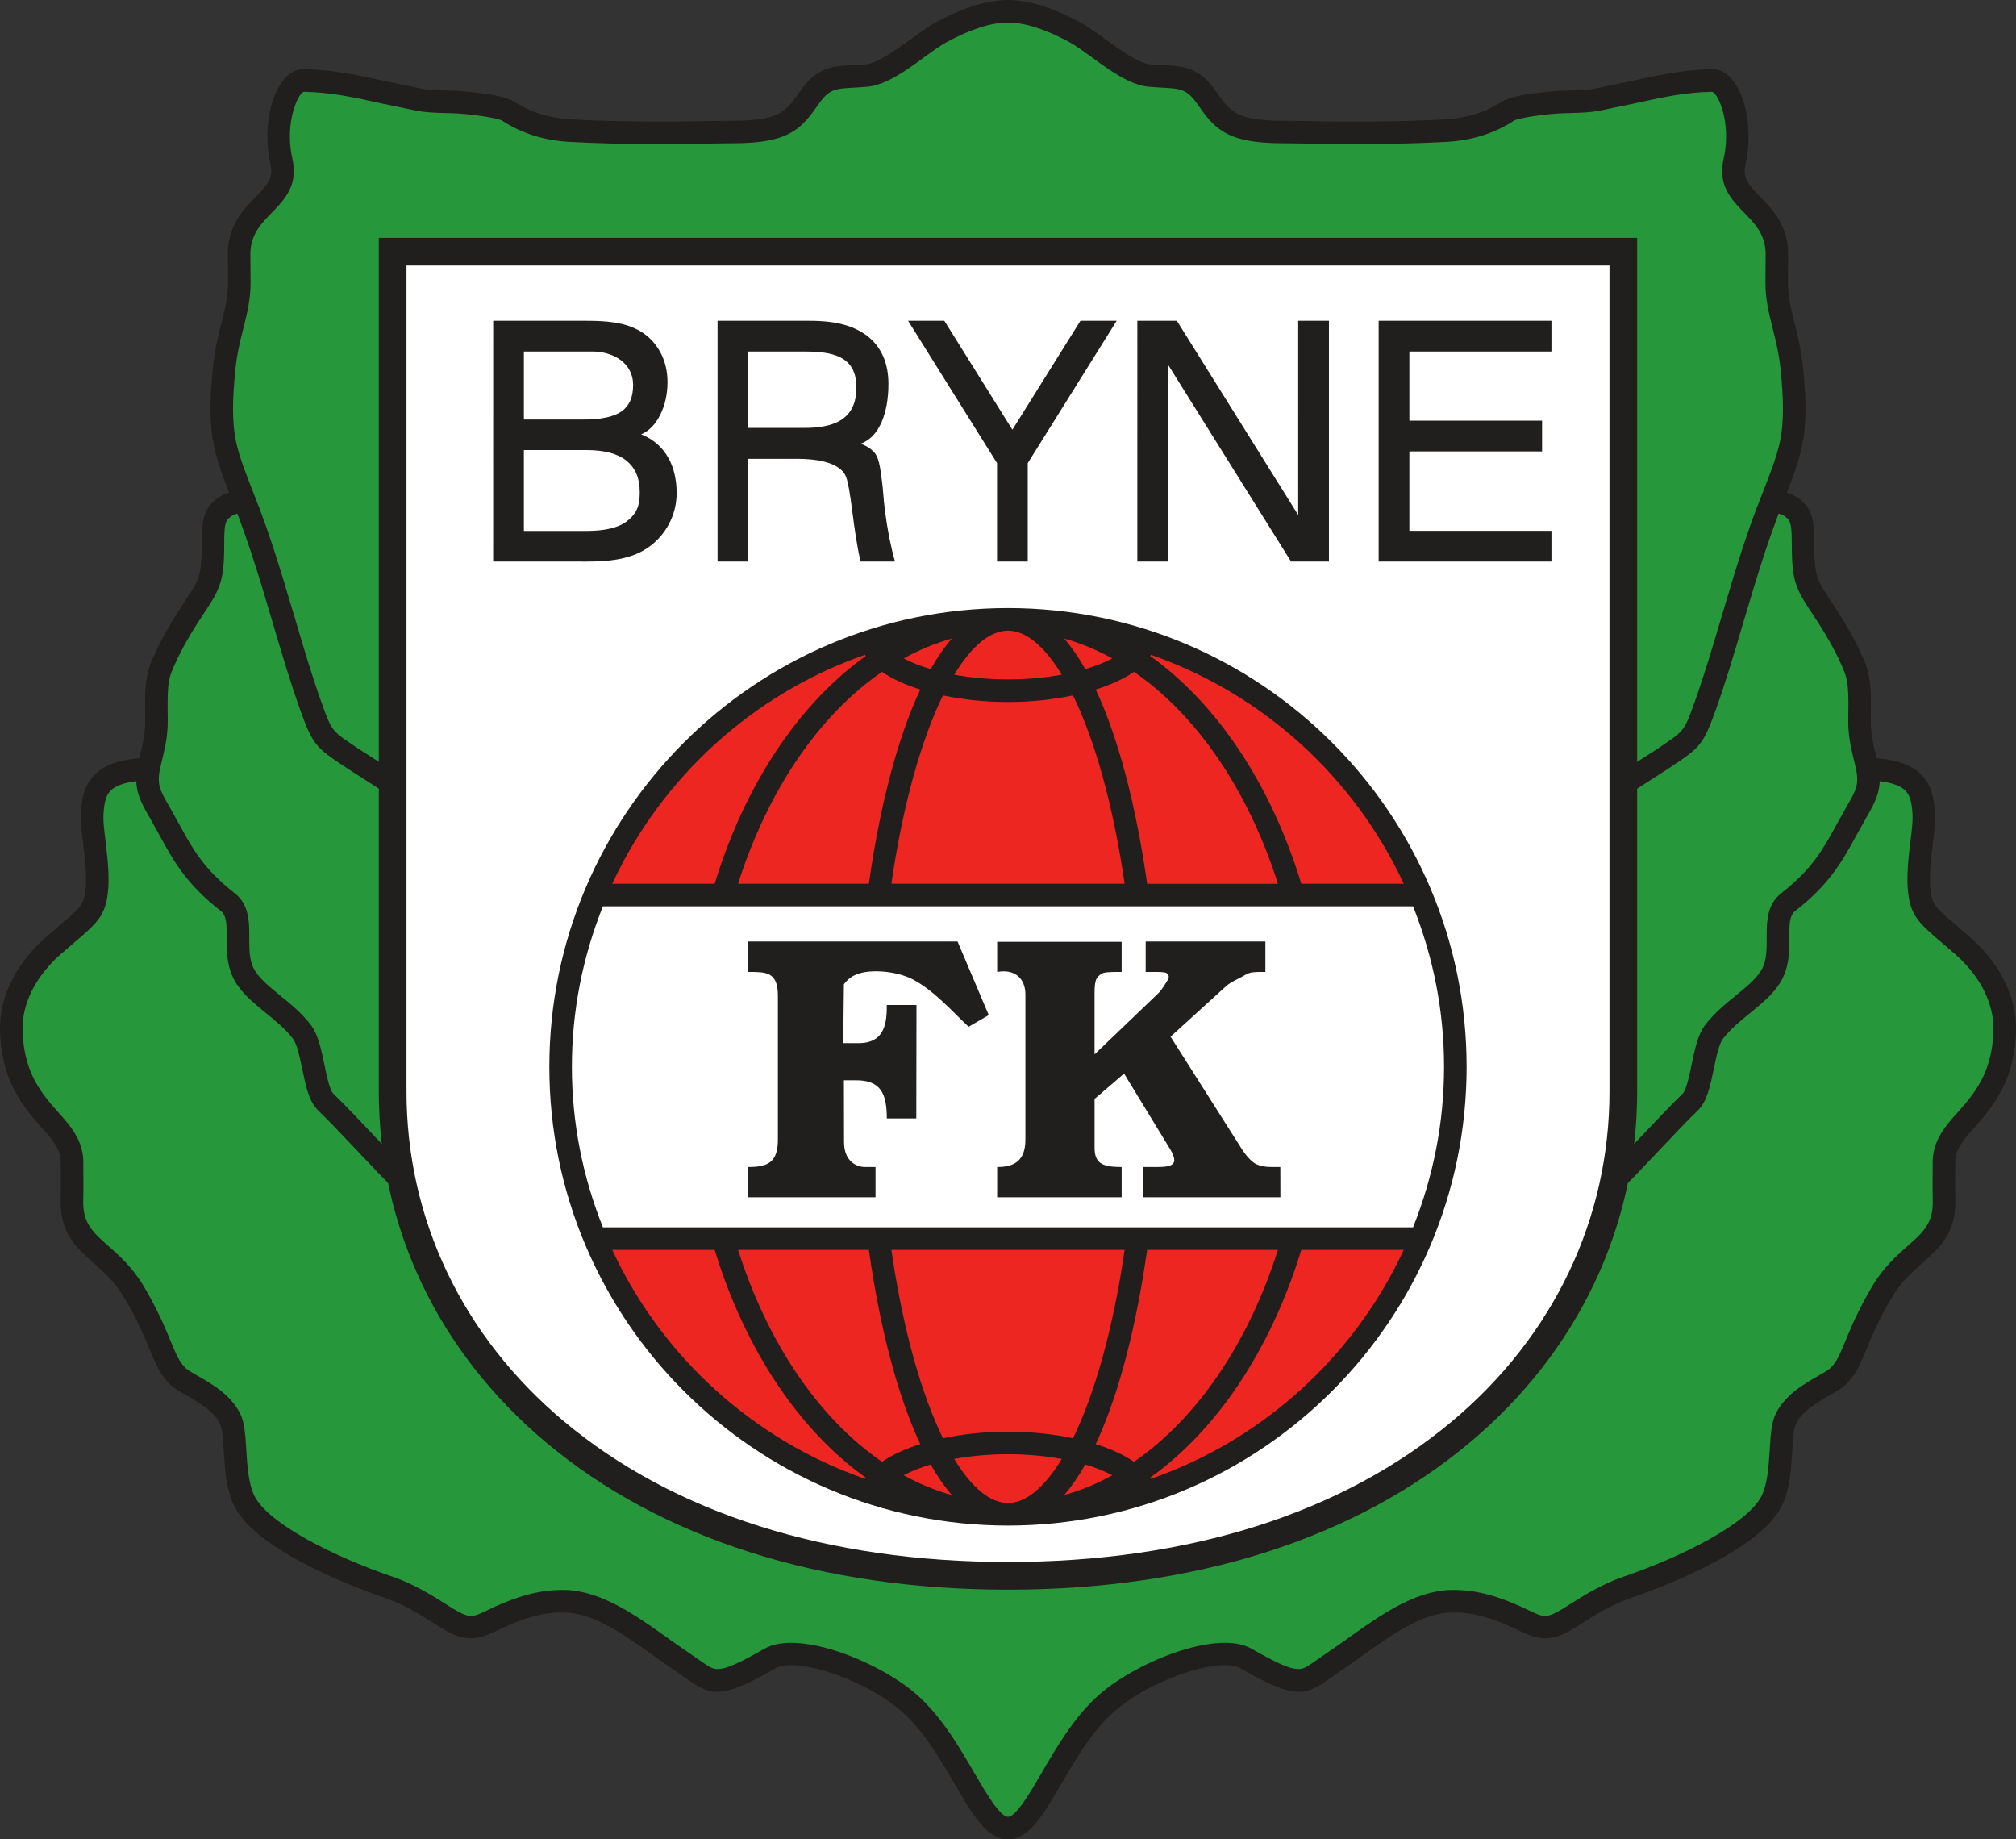 <svg xmlns="http://www.w3.org/2000/svg" width="249.449" height="227.542" viewBox="0 0 187.087 170.656" version="1.2"><rect x="0" y="0" width="187.087" height="170.656" fill="#333333" stroke="none"/><g transform="translate(-3.095 -11.727)"><path style="fill:#211e1e;fill-opacity:1;fill-rule:evenodd;stroke:none" d="m 185.906,98.668 c 0,0 -1.262,-1.086 -1.262,-1.086 -1.543,-1.312 -2.039,-1.762 -2.242,-2.477 -0.387,-1.352 -0.137,-3.426 0.066,-5.094 0.125,-1.043 0.234,-1.941 0.207,-2.656 -0.055,-1.387 -0.262,-2.816 -1.402,-3.871 -0.867,-0.801 -2.152,-1.258 -4.02,-1.41 l -0.023,-0.082 c -0.305,-1.25 -0.523,-2.156 -0.523,-3.379 l 0.008,-0.836 c 0.019,-1.527 0.039,-3.102 -0.512,-4.48 -0.684,-1.715 -1.711,-3.586 -3.145,-5.734 -1.246,-1.867 -1.543,-2.309 -1.586,-4.613 l -0.004,-0.711 c -0.004,-1.473 -0.008,-2.863 -0.93,-3.805 -0.516,-0.523 -1.051,-0.832 -1.613,-1.012 0.551,-1.414 1.082,-2.848 1.379,-4.211 0.523,-2.371 0.348,-5.094 0.109,-7.445 -0.16,-1.582 -0.488,-2.891 -0.777,-4.043 -0.336,-1.34 -0.621,-2.5 -0.617,-3.828 l 0.019,-2.836 -0.004,-0.031 c -0.121,-2.512 -1.48,-3.906 -2.578,-5.023 -1.133,-1.16 -1.664,-1.773 -1.375,-3.043 0.621,-2.73 0.195,-5.855 -1.039,-7.594 -0.648,-0.906 -1.344,-1.16 -1.812,-1.215 l -0.062,-0.004 h -0.059 c -2.738,0.012 -5.34,0.586 -7.855,1.145 l -3.18,0.66 c -0.684,0.125 -1.469,0.145 -2.227,0.164 l -1.043,0.035 c -0.043,0.004 -4.184,0.242 -5.363,1.02 -1.477,0.969 -3.242,1.516 -5.242,1.629 -4.785,0.27 -10.414,0.223 -12.984,0.148 l -1.324,-0.012 c -1.613,-0.008 -3.281,-0.012 -4.539,-0.477 -1.105,-0.406 -1.617,-1.137 -2.211,-1.98 -0.547,-0.781 -1.172,-1.664 -2.281,-2.195 -0.891,-0.426 -1.922,-0.473 -2.914,-0.52 l -1.086,-0.07 c -1.176,-0.133 -2.781,-1.301 -4.191,-2.332 -0.832,-0.605 -1.617,-1.176 -2.344,-1.57 -2.566,-1.391 -4.754,-2.066 -6.688,-2.066 -1.93,0 -4.117,0.676 -6.684,2.066 -0.727,0.395 -1.512,0.965 -2.344,1.57 -1.414,1.031 -3.016,2.199 -4.195,2.332 l -1.086,0.07 c -0.992,0.047 -2.02,0.094 -2.91,0.52 -1.113,0.531 -1.734,1.414 -2.281,2.195 -0.598,0.844 -1.109,1.574 -2.211,1.98 -1.262,0.465 -2.93,0.469 -4.543,0.477 L 69.062,22.949 C 66.492,23.023 60.859,23.07 56.078,22.801 54.074,22.688 52.312,22.141 50.836,21.172 49.652,20.395 45.512,20.156 45.473,20.152 c 0,0 -1.043,-0.035 -1.043,-0.035 -0.762,-0.02 -1.547,-0.039 -2.23,-0.164 L 39.02,19.293 C 36.504,18.734 33.906,18.16 31.168,18.148 h -0.062 l -0.059,0.004 c -0.473,0.055 -1.168,0.309 -1.812,1.215 -1.234,1.738 -1.664,4.863 -1.039,7.594 0.289,1.27 -0.246,1.883 -1.379,3.043 -1.094,1.117 -2.457,2.512 -2.578,5.023 v 0.031 l 0.016,2.836 c 0.008,1.332 -0.281,2.488 -0.617,3.828 -0.289,1.152 -0.617,2.461 -0.777,4.043 -0.238,2.352 -0.41,5.074 0.109,7.445 0.301,1.363 0.832,2.797 1.383,4.211 -0.562,0.18 -1.102,0.488 -1.613,1.012 -0.922,0.941 -0.926,2.332 -0.93,3.805 l -0.008,0.711 c -0.039,2.305 -0.336,2.746 -1.586,4.613 -1.43,2.145 -2.457,4.016 -3.141,5.734 -0.551,1.379 -0.531,2.953 -0.512,4.48 l 0.008,0.836 c 0,1.223 -0.223,2.125 -0.527,3.371 l -0.02,0.086 C 14.16,82.223 12.871,82.68 12,83.484 c -1.141,1.055 -1.348,2.484 -1.402,3.871 -0.027,0.715 0.082,1.613 0.211,2.656 0.203,1.668 0.453,3.742 0.066,5.094 -0.203,0.715 -0.703,1.164 -2.242,2.477 l -1.266,1.086 c -1.66,1.453 -4.422,4.539 -4.266,8.863 0.137,3.812 1.539,6.035 3.035,7.867 0,0 0.828,0.953 0.828,0.953 0.922,1.023 1.715,1.906 1.77,3.113 0,0 0.004,2.441 0.004,2.441 l -0.012,1.43 c 0.016,2.883 1.477,4.176 3.023,5.547 0.992,0.879 2.023,1.789 2.906,3.289 1.211,2.051 1.824,3.543 2.316,4.738 0.559,1.348 0.996,2.41 1.961,3.312 0.355,0.336 0.875,0.633 1.477,0.977 1.129,0.645 2.531,1.449 3.109,2.637 0.211,0.441 0.277,1.496 0.34,2.516 0.102,1.66 0.219,3.539 0.957,5.062 2.102,4.352 12.039,7.902 14.008,8.57 1.777,0.602 3.445,1.656 4.66,2.426 l 0.289,0.18 c 1.672,1.051 2.934,1.656 5.16,0.562 2.73,-1.344 4.566,-1.852 6.547,-1.816 2.762,0.051 5.641,2.121 8.691,4.309 l 3.199,2.215 c 0,0.004 0.094,0.062 0.094,0.062 1.762,1.137 2.871,1.309 7.602,-1.406 2.008,-1.152 8.688,1.195 11.914,4.188 1.953,1.805 3.426,4.332 4.723,6.562 1.668,2.859 2.98,5.117 4.934,5.117 1.953,0 3.27,-2.258 4.934,-5.117 1.301,-2.23 2.773,-4.758 4.723,-6.562 3.227,-2.992 9.91,-5.34 11.918,-4.188 4.727,2.715 5.84,2.543 7.602,1.406 l 0.094,-0.059 c 0,-0.004 3.199,-2.219 3.199,-2.219 3.047,-2.188 5.93,-4.258 8.691,-4.309 1.98,-0.035 3.812,0.473 6.547,1.816 2.227,1.094 3.488,0.488 5.16,-0.562 l 0.289,-0.184 c 1.215,-0.766 2.883,-1.82 4.66,-2.422 1.969,-0.668 11.902,-4.219 14.008,-8.57 0.738,-1.523 0.852,-3.402 0.953,-5.062 0.066,-1.02 0.129,-2.074 0.344,-2.516 0.574,-1.188 1.98,-1.992 3.109,-2.637 0.602,-0.344 1.117,-0.641 1.477,-0.977 0.961,-0.902 1.402,-1.965 1.957,-3.312 0.496,-1.195 1.105,-2.688 2.316,-4.738 0.887,-1.5 1.914,-2.41 2.906,-3.289 1.551,-1.371 3.012,-2.664 3.027,-5.547 l -0.012,-1.422 0.004,-2.449 c 0.051,-1.207 0.848,-2.09 1.77,-3.113 l 0.828,-0.953 c 1.496,-1.832 2.898,-4.059 3.035,-7.867 0.152,-4.324 -2.609,-7.41 -4.27,-8.863"/><path style="fill:#26973a;fill-opacity:1;fill-rule:evenodd;stroke:none" d="m 184.531,100.246 -1.246,-1.07 c -1.617,-1.379 -2.508,-2.141 -2.895,-3.492 -0.504,-1.762 -0.227,-4.07 0,-5.926 0.113,-0.914 0.215,-1.773 0.195,-2.32 -0.051,-1.301 -0.258,-1.977 -0.73,-2.414 -0.449,-0.414 -1.219,-0.684 -2.32,-0.816 -0.031,1.027 -0.395,1.938 -1.176,3.258 l -0.977,1.742 c -1.262,2.32 -2.449,4.516 -5.691,7.043 -0.531,0.414 -0.555,1.215 -0.551,2.488 0.004,1.121 0.008,2.395 -0.551,3.609 -0.617,1.355 -1.812,2.328 -3.074,3.359 -0.91,0.738 -1.844,1.504 -2.531,2.402 -0.375,0.492 -0.629,1.723 -0.852,2.809 -0.324,1.551 -0.625,3.012 -1.441,3.797 -0.918,0.879 -2.379,2.422 -3.789,3.914 l -2.012,2.117 c -1.738,1.801 -2.754,2.758 -5.039,3.098 l -0.078,0.012 H 43.5 l -0.074,-0.012 c -2.289,-0.34 -3.301,-1.297 -5.039,-3.098 L 36.371,118.625 c -1.41,-1.488 -2.867,-3.031 -3.785,-3.91 -0.816,-0.785 -1.121,-2.246 -1.441,-3.797 -0.227,-1.086 -0.48,-2.316 -0.855,-2.809 -0.684,-0.898 -1.621,-1.664 -2.527,-2.402 -1.262,-1.031 -2.457,-2.004 -3.078,-3.359 -0.555,-1.215 -0.551,-2.488 -0.547,-3.609 0.004,-1.273 -0.02,-2.074 -0.551,-2.488 -3.242,-2.527 -4.434,-4.723 -5.695,-7.043 l -0.973,-1.742 c -0.785,-1.32 -1.145,-2.23 -1.18,-3.258 -1.094,0.133 -1.867,0.402 -2.316,0.816 -0.477,0.438 -0.68,1.117 -0.73,2.414 -0.023,0.547 0.082,1.406 0.191,2.32 0.227,1.855 0.508,4.164 0.004,5.926 -0.391,1.352 -1.281,2.113 -2.898,3.488 l -1.242,1.07 c -1.383,1.211 -3.68,3.754 -3.555,7.215 0.121,3.352 1.387,5.176 2.566,6.621 l 0.762,0.871 c 1.039,1.156 2.219,2.469 2.305,4.426 l 0.008,2.566 c 0,0 -0.016,1.383 -0.016,1.383 0.012,1.945 0.93,2.762 2.32,3.992 1.012,0.895 2.27,2.008 3.32,3.793 1.285,2.18 1.961,3.812 2.453,5 0.512,1.246 0.82,1.996 1.453,2.59 0.18,0.164 0.641,0.43 1.086,0.684 1.305,0.746 3.094,1.77 3.953,3.539 0.395,0.816 0.465,1.969 0.547,3.301 0.09,1.469 0.191,3.129 0.75,4.281 1.258,2.598 7.516,5.707 12.797,7.5 2.012,0.68 3.801,1.812 5.105,2.637 l 0.285,0.18 c 1.562,0.98 1.941,1.035 3.125,0.453 3.016,-1.48 5.191,-2.07 7.504,-2.027 3.414,0.062 6.699,2.418 9.875,4.699 l 3.113,2.156 0.094,0.062 c 0.934,0.602 1.355,0.875 5.426,-1.461 3.258,-1.875 11.035,1.359 14.383,4.465 2.176,2.02 3.734,4.688 5.105,7.047 1.059,1.816 2.375,4.074 3.125,4.074 0.754,0 2.07,-2.258 3.125,-4.074 1.375,-2.359 2.93,-5.027 5.109,-7.047 3.348,-3.105 11.121,-6.34 14.383,-4.465 4.066,2.336 4.492,2.062 5.422,1.461 l 0.098,-0.062 3.109,-2.156 c 3.176,-2.281 6.461,-4.637 9.875,-4.699 2.316,-0.043 4.488,0.547 7.508,2.027 1.184,0.582 1.562,0.527 3.125,-0.453 l 0.285,-0.184 c 1.305,-0.824 3.094,-1.953 5.105,-2.633 5.281,-1.793 11.539,-4.902 12.797,-7.5 0.559,-1.152 0.66,-2.812 0.75,-4.281 0.082,-1.332 0.152,-2.484 0.547,-3.301 0.855,-1.77 2.645,-2.793 3.953,-3.539 0.445,-0.254 0.906,-0.52 1.086,-0.684 0.633,-0.594 0.941,-1.344 1.453,-2.59 0.488,-1.188 1.164,-2.82 2.449,-5 1.051,-1.785 2.312,-2.898 3.324,-3.793 1.391,-1.23 2.309,-2.047 2.32,-3.992 l -0.016,-1.375 c 0,0 0.008,-2.574 0.008,-2.574 0.082,-1.957 1.262,-3.27 2.305,-4.426 l 0.762,-0.871 c 1.176,-1.445 2.445,-3.27 2.566,-6.621 0.121,-3.461 -2.176,-6.004 -3.555,-7.211"/><path style="fill:#26973a;fill-opacity:1;fill-rule:evenodd;stroke:none" d="m 175.223,82.574 -0.023,-0.086 c -0.328,-1.344 -0.586,-2.402 -0.586,-3.875 l 0.008,-0.859 c 0.004,-0.277 0.008,-0.551 0.008,-0.82 0,-1.074 -0.055,-2.07 -0.371,-2.863 -0.625,-1.574 -1.586,-3.324 -2.938,-5.344 -1.434,-2.145 -1.887,-2.957 -1.938,-5.742 l -0.008,-0.738 c -0.004,-0.992 -0.004,-2.016 -0.332,-2.348 -0.27,-0.277 -0.539,-0.434 -0.883,-0.52 l -0.102,0.266 c -0.828,2.18 -1.52,4.348 -2.141,6.367 l -1.074,3.582 c -0.785,2.664 -1.602,5.422 -2.527,8.004 -1.145,3.195 -1.465,3.488 -4.008,5.18 0,0 -0.496,0.332 -0.512,0.344 l -9.488,6.078 H 44.969 L 35.465,83.109 34.969,82.781 C 32.422,81.086 32.105,80.797 30.957,77.598 30.031,75.016 29.219,72.258 28.43,69.594 l -1.07,-3.582 c -0.625,-2.023 -1.316,-4.195 -2.141,-6.367 l -0.105,-0.266 c -0.34,0.086 -0.609,0.242 -0.883,0.52 -0.324,0.332 -0.328,1.355 -0.328,2.348 0,0 -0.008,0.738 -0.008,0.738 -0.051,2.785 -0.508,3.598 -1.938,5.742 -1.352,2.02 -2.312,3.766 -2.941,5.344 -0.316,0.793 -0.367,1.785 -0.367,2.859 0,0.27 0,0.543 0.004,0.824 l 0.008,0.859 c 0,1.473 -0.258,2.531 -0.582,3.867 l -0.023,0.094 c -0.148,0.598 -0.227,1.047 -0.227,1.453 0,0.723 0.262,1.309 0.891,2.371 l 1.012,1.812 c 1.203,2.215 2.242,4.129 5.141,6.387 1.285,1.004 1.355,2.508 1.355,3.883 0,0.09 0,0.449 0,0.539 0,0.863 0.031,1.738 0.359,2.457 0.418,0.91 1.43,1.734 2.5,2.609 1,0.816 2.031,1.66 2.871,2.758 0.66,0.871 0.941,2.223 1.238,3.648 0.207,1.004 0.492,2.379 0.836,2.711 0.957,0.914 2.434,2.477 3.859,3.984 l 2.004,2.105 c 1.609,1.672 2.215,2.227 3.777,2.473 0.188,0 105.746,0 105.934,0 1.559,-0.246 2.164,-0.801 3.777,-2.473 l 1.996,-2.102 c 1.43,-1.508 2.91,-3.07 3.863,-3.988 0.348,-0.332 0.633,-1.707 0.84,-2.711 0.297,-1.43 0.574,-2.777 1.238,-3.648 0.836,-1.098 1.871,-1.941 2.871,-2.758 1.07,-0.875 2.078,-1.699 2.496,-2.609 0.332,-0.719 0.359,-1.594 0.359,-2.457 0,-0.09 0,-0.449 0,-0.543 0,-1.371 0.074,-2.875 1.359,-3.879 2.895,-2.258 3.934,-4.172 5.137,-6.387 l 1.016,-1.812 c 0.629,-1.062 0.891,-1.648 0.891,-2.371 0,-0.406 -0.082,-0.855 -0.227,-1.453"/><path style="fill:#26973a;fill-opacity:1;fill-rule:evenodd;stroke:none" d="m 69.121,25.043 1.27,-0.016 c 1.711,-0.008 3.652,-0.012 5.258,-0.602 1.715,-0.633 2.535,-1.801 3.199,-2.742 0.477,-0.68 0.855,-1.215 1.473,-1.512 0.508,-0.242 1.32,-0.281 2.105,-0.316 l 1.223,-0.082 c 1.73,-0.195 3.57,-1.535 5.191,-2.719 0.773,-0.562 1.504,-1.094 2.109,-1.422 2.219,-1.203 4.133,-1.812 5.688,-1.812 1.555,0 3.469,0.609 5.691,1.812 0.605,0.328 1.332,0.859 2.109,1.422 1.621,1.184 3.461,2.523 5.191,2.719 l 1.223,0.082 c 0.785,0.035 1.594,0.074 2.102,0.316 0.621,0.297 0.996,0.832 1.477,1.512 0.66,0.941 1.48,2.109 3.199,2.742 1.605,0.59 3.543,0.594 5.258,0.602 l 1.27,0.016 c 2.602,0.07 8.309,0.117 13.16,-0.152 2.375,-0.133 4.484,-0.797 6.273,-1.973 0,0 -0.008,0.004 -0.008,0.004 0.422,-0.242 2.652,-0.59 4.332,-0.68 l 0.984,-0.031 c 0.84,-0.023 1.707,-0.047 2.555,-0.199 l 3.254,-0.676 c 2.48,-0.551 4.824,-1.066 7.297,-1.09 0.457,0.184 1.273,1.871 1.273,4.145 0,0.66 -0.066,1.371 -0.238,2.105 -0.09,0.398 -0.129,0.766 -0.129,1.109 0,1.762 1.082,2.867 2.051,3.859 0.977,1 1.898,1.945 1.984,3.656 0,0.094 -0.016,2.805 -0.016,2.828 0,1.566 0.328,2.883 0.68,4.281 0.285,1.137 0.578,2.312 0.723,3.746 0.121,1.168 0.223,2.43 0.223,3.668 0,1.082 -0.078,2.145 -0.293,3.117 -0.316,1.441 -0.926,2.992 -1.574,4.637 l -0.586,1.504 c -0.852,2.238 -1.582,4.539 -2.184,6.496 l -1.078,3.605 c -0.781,2.633 -1.586,5.359 -2.492,7.887 -0.953,2.652 -0.953,2.652 -3.199,4.145 l -0.5,0.336 c 0,0 -8.465,5.422 -8.953,5.734 -0.605,0 -101.508,0 -102.113,0 -0.488,-0.312 -8.973,-5.746 -8.973,-5.746 C 36.625,81.371 36.125,81.035 36.125,81.035 33.879,79.543 33.879,79.543 32.926,76.891 32.02,74.363 31.215,71.637 30.438,69 l -1.082,-3.602 c -0.633,-2.059 -1.336,-4.27 -2.18,-6.496 l -0.586,-1.504 c -0.648,-1.645 -1.262,-3.195 -1.578,-4.637 -0.211,-0.973 -0.293,-2.035 -0.293,-3.117 0,-1.238 0.105,-2.5 0.223,-3.668 0.145,-1.434 0.441,-2.609 0.727,-3.746 0.348,-1.395 0.68,-2.715 0.68,-4.281 0,-0.023 -0.016,-2.734 -0.02,-2.828 0.086,-1.711 1.008,-2.656 1.984,-3.656 0.973,-0.992 2.051,-2.098 2.051,-3.859 0,-0.344 -0.039,-0.711 -0.129,-1.109 -0.168,-0.734 -0.238,-1.445 -0.238,-2.105 0,-2.273 0.82,-3.961 1.273,-4.145 2.473,0.023 4.816,0.539 7.297,1.09 l 3.258,0.676 c 0.844,0.152 1.711,0.176 2.555,0.199 l 0.98,0.031 c 1.684,0.09 3.91,0.438 4.336,0.68 l -0.008,-0.004 c 1.789,1.176 3.898,1.84 6.273,1.973 4.852,0.27 10.555,0.223 13.16,0.152"/><path style="fill:#211e1e;fill-opacity:1;fill-rule:evenodd;stroke:none" d="M 153.738,33.797 H 38.25 v 79.191 c 0,12.609 5.512,24.176 15.52,32.566 10.66,8.938 25.484,13.664 42.867,13.664 17.387,0 32.211,-4.727 42.867,-13.664 10.008,-8.391 15.52,-19.957 15.52,-32.566 V 33.797 h -1.285"/><path style="fill:#fff;fill-opacity:1;fill-rule:evenodd;stroke:none" d="m 152.457,36.363 c 0,2.484 0,76.625 0,76.625 0,11.836 -5.188,22.703 -14.602,30.602 -10.191,8.543 -24.445,13.059 -41.219,13.059 -16.773,0 -31.027,-4.516 -41.219,-13.059 -9.414,-7.898 -14.598,-18.766 -14.598,-30.602 0,0 0,-74.141 0,-76.625 2.48,0 109.152,0 111.637,0"/><path style="fill:#211e1e;fill-opacity:1;fill-rule:evenodd;stroke:none" d="M126.422 41.488v22.34h-3.516L111.488 45.559v18.27h-2.848V41.488h3.668l11.262 18.023V41.488h2.852M133.887 60.977h13.184v2.852H131.035V41.488h16.035v2.852h-13.184v6.418h12.316v2.852h-12.316v7.367M98.473 63.828H95.621V54.695L87.367 41.488h3.363l6.316 10.109 6.316-10.109h3.363l-8.254 13.211v9.129M57.52 60.988c1.754 0 3.016-.312 3.789-.93.77-.617 1.156-1.25 1.156-2.633 0-1.34-.414-2.293-1.234-2.953-.82-.66-2.059-.988-3.711-.988h-5.809v7.504zm-8.66 2.84.004-22.34h8.688c1.695 0 3.41.117 4.805.879.73.398 1.375.977 1.883 1.805.531.871.801 1.879.801 3.02 0 2.223-1 4.258-2.445 4.828 1.129.457 1.98 1.207 2.531 2.203.492.879.746 1.949.762 3.176.02 2.207-1.102 3.992-2.492 5.016-1.574 1.164-3.559 1.414-5.84 1.414zm8.371-13.176c1.668 0 2.852-.258 3.559-.766.707-.512 1.059-1.293 1.059-2.457 0-2.004-1.836-3.09-3.762-3.09h-6.375v6.312h5.52M69.684 63.828V41.488h8.57c2.461 0 4.133.473 5.375 1.449 1.242.977 1.914 2.477 1.914 4.402 0 2.617-.801 4.934-2.578 5.551.621.238 1.031.527 1.297.852.5.605.57 1.93.695 2.734.086.543.105 1.434.266 2.668.238 1.801.551 3.363.93 4.684H82.961C82.648 62.57 82.391 60.746 82.184 59.125 81.961 57.371 81.785 56.457 81.629 56.02 81.074 54.473 78.438 54.297 77.105 54.297h-4.57v9.531zm8.043-12.398c2.758 0 4.844-.766 4.844-3.77 0-2.973-2.352-3.32-4.844-3.32h-5.191v7.09h5.191M54.074 110.707c0 23.469 19.094 42.562 42.562 42.562 23.469 0 42.563-19.094 42.563-42.562 0-23.469-19.094-42.562-42.563-42.562-23.469 0-42.562 19.094-42.562 42.562"/><path style="fill:#ee2621;fill-opacity:1;fill-rule:evenodd;stroke:none" d="M103.809 73.809c.977-.289 1.82-.629 2.508-.996-1.434-.789-2.926-1.41-4.465-1.84.688.797 1.34 1.75 1.957 2.836M101.629 147.09c-1.496-.273-3.176-.441-4.992-.441-1.812 0-3.496.168-4.992.441 1.602 2.637 3.324 4.086 4.992 4.086 1.668 0 3.391-1.449 4.992-4.086M91.645 74.324c1.496.277 3.18.441 4.992.441 1.816 0 3.496-.164 4.992-.441-1.602-2.637-3.324-4.086-4.992-4.086-1.668 0-3.391 1.449-4.992 4.086M91.426 70.973c-1.539.43-3.031 1.051-4.469 1.84.691.367 1.535.707 2.508.996.617-1.086 1.27-2.039 1.961-2.836M101.852 150.441c1.539-.43 3.031-1.047 4.465-1.84-.688-.367-1.531-.707-2.508-.996-.617 1.086-1.27 2.039-1.957 2.836M91.426 150.441c-.691-.797-1.344-1.75-1.961-2.836-.973.289-1.816.629-2.508.996 1.438.793 2.93 1.41 4.469 1.84M83.434 72.594c-.023-.035-.047-.07-.074-.109-10.383 3.617-18.855 11.352-23.449 21.238h9.508C72.215 84.547 77.203 77.047 83.434 72.594M83.359 148.93c.027-.035.051-.074.074-.109-6.23-4.453-11.219-11.953-14.016-21.129h-9.508c4.594 9.887 13.066 17.617 23.449 21.238"/><path style="fill:#ee2621;fill-opacity:1;fill-rule:evenodd;stroke:none" d="M84.949 147.355c.957-.664 2.176-1.211 3.547-1.641-2.156-4.613-3.773-10.965-4.77-18.023H71.59c2.734 8.629 7.484 15.621 13.359 19.664M88.496 75.703C87.125 75.27 85.906 74.723 84.949 74.059c-5.875 4.043-10.625 11.035-13.359 19.664H83.727C84.723 86.664 86.34 80.312 88.496 75.703M108.328 74.059c-.957.664-2.176 1.211-3.547 1.645 2.156 4.609 3.77 10.961 4.77 18.02H121.688C118.949 85.094 114.199 78.102 108.328 74.059M104.781 145.715c1.371.43 2.59.977 3.547 1.641 5.871-4.043 10.621-11.035 13.359-19.664h-12.137c-1 7.059-2.613 13.41-4.77 18.023M90.602 145.168c1.926-.406 4.012-.613 6.035-.613 2.023 0 4.109.207 6.035.613 1.992-4.082 3.715-10.078 4.789-17.477H85.816c1.07 7.398 2.797 13.395 4.785 17.477M102.672 76.246c-1.926.406-4.012.613-6.035.613-2.023 0-4.109-.207-6.035-.613-1.988 4.082-3.715 10.078-4.785 17.477h21.645c-1.074-7.398-2.797-13.395-4.789-17.477"/><path style="fill:#ee2621;fill-opacity:1;fill-rule:evenodd;stroke:none" d="M109.914 72.484c-.023.039-.047.074-.074.109 6.23 4.453 11.219 11.953 14.016 21.129h9.512C128.773 83.836 120.297 76.105 109.914 72.484M109.84 148.82c.027.035.051.074.074.109 10.387-3.621 18.859-11.352 23.453-21.238h-9.512c-2.797 9.176-7.785 16.676-14.016 21.129"/><path style="fill:#fff;fill-opacity:1;fill-rule:evenodd;stroke:none" d="m 134.23,95.816 c 1.891,4.746 2.875,9.746 2.875,14.891 0,5.141 -0.984,10.145 -2.875,14.891 -1.426,0 -73.762,0 -75.184,0 -1.895,-4.746 -2.879,-9.75 -2.879,-14.891 0,-5.145 0.984,-10.145 2.879,-14.891 1.422,0 73.758,0 75.184,0"/><path style="fill:#211e1e;fill-opacity:1;fill-rule:evenodd;stroke:none" d="M95.633 99.109h11.551v2.793h-.391c-.734 0-1.188.035-1.355.117-.273.125-.469.301-.586.523-.121.23-.18.652-.18 1.277v5.734l5.945-5.699c.324-.312.773-1.094.84-1.199.066-.109.098-.203.098-.281 0-.16-.062-.277-.191-.355-.133-.086-.465-.117-.996-.117h-.953v-2.824h11.109v2.824h-.359c-.496 0-.84.027-1.031.074-.195.051-.43.164-.707.332-.277.168-1.133.531-1.562.926l-5.141 4.676 6.582 10.375c.527.832 1.02 1.262 1.293 1.41.363.203.879.309 1.566.309h.746l.008 2.805h-12.746l.008-2.805h.516c1.734 0 3.07.121 1.977-1.676l-4.262-6.992-2.738 2.348v4.508c0 1.445.664 1.812 2.512 1.812v2.805H95.633v-2.805c1.559 0 2.621-.555 2.621-2.547v-13.453c0-1.457-.941-2.402-2.621-2.102v-2.793M72.535 99.078h19.422l2.895 6.828-1.871 1.082c-1.504-1.41-3.32-3.477-5.297-4.453-1.352-.672-3.816-.961-5.156-.383-.441.191-.824.488-1.117.898l-.062 5.457h1.445c2.504 0 2.598-2.051 2.598-3.535h2.754L88.129 115.5h-2.738c0-2.305-.539-3.609-3.031-3.543h-.949l.012 5.738c.004 1.824 1.207 2.309 1.953 2.309h.969v2.805H72.535v-2.805c1.797 0 2.75-.418 2.75-2.539v-13.371c0-2.223-1.125-2.191-2.75-2.191v-2.824"/></g></svg>